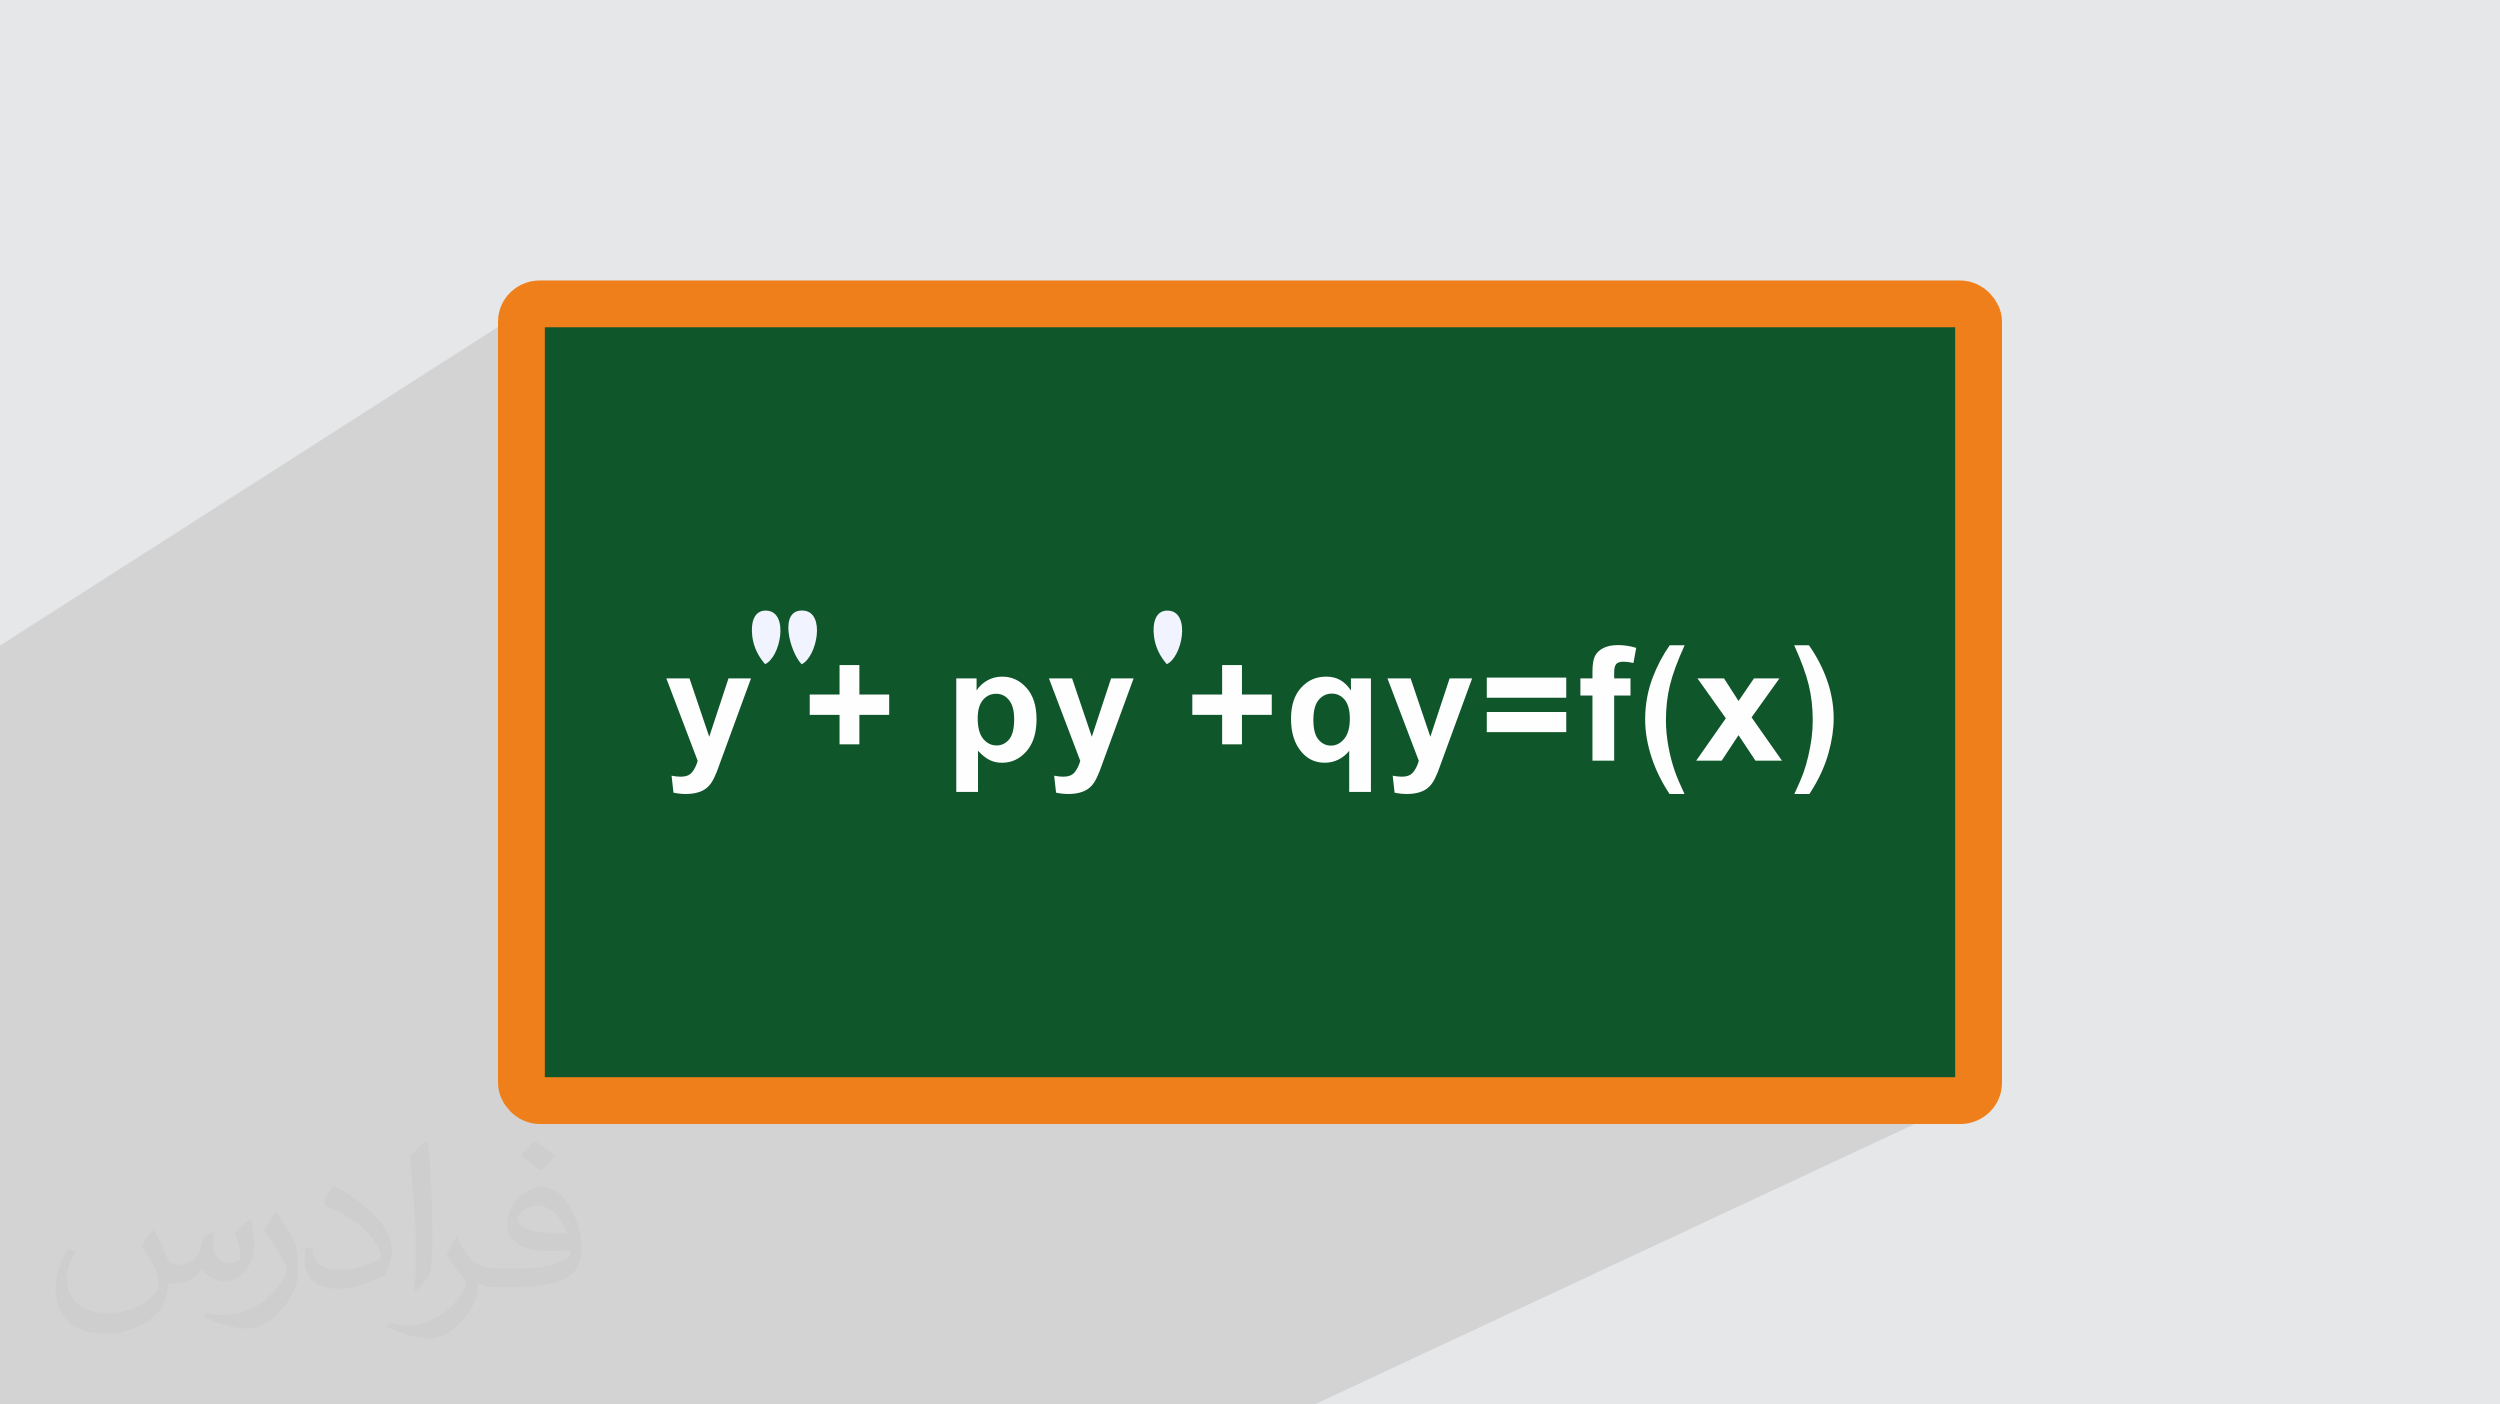 <?xml version="1.0" encoding="UTF-8"?>
<!DOCTYPE svg PUBLIC "-//W3C//DTD SVG 1.1//EN" "http://www.w3.org/Graphics/SVG/1.1/DTD/svg11.dtd">
<!-- Creator: CorelDRAW 2020 (64-Bit) -->
<svg xmlns="http://www.w3.org/2000/svg" xml:space="preserve" width="94.192mm" height="52.917mm" version="1.1" style="shape-rendering:geometricPrecision; text-rendering:geometricPrecision; image-rendering:optimizeQuality; fill-rule:evenodd; clip-rule:evenodd"
viewBox="0 0 9404.92 5283.66"
 xmlns:xlink="http://www.w3.org/1999/xlink"
 xmlns:xodm="http://www.corel.com/coreldraw/odm/2003">
 <defs>
  <style type="text/css">
   <![CDATA[
    .str0 {stroke:#EF7F1A;stroke-width:176.12;stroke-miterlimit:22.926}
    .fil3 {fill:#10562B}
    .fil0 {fill:#E6E7E8}
    .fil5 {fill:#F1F4FE}
    .fil4 {fill:#FEFEFE;fill-rule:nonzero}
    .fil2 {fill:#373435;fill-opacity:0.031}
    .fil1 {fill:#2B2A29;fill-opacity:0.102}
   ]]>
  </style>
 </defs>
 <g id="Layer_x0020_1">
  <polygon class="fil0" points="-0,0 9404.92,0 9404.92,5283.66 -0,5283.66 "/>
  <polygon class="fil1" points="4944.92,5283.66 -0,5283.66 -0,2428.59 1991.02,1154.58 1981.15,1162.74 1972.99,1172.6 1966.83,1183.93 1962.94,1196.41 1961.58,1209.8 1961.58,4073.87 1962.94,4087.26 1966.83,4099.74 1972.99,4111.07 1981.15,4120.93 1991.02,4129.09 2002.34,4135.25 2014.82,4139.14 2028.21,4140.5 7376.71,4140.5 7390.1,4139.14 7402.58,4135.25 "/>
  <path class="fil2" d="M578.49 4627.69c17.95,27.21 29.6,53.36 40.96,82.43 8.45,16.91 12.93,48.09 52.57,48.09 11.61,0 28.28,-3.42 43.06,-11.61 16.63,-8.73 29.32,-21.94 35.94,-42l15.85 -53.36 38.57 -19.02 2.64 2.64c-5.27,20.09 -6.59,39.36 -6.59,54.43 0,44.63 38.57,61.56 69.22,61.56 17.95,0 34.09,-8.73 34.09,-25.11 0,-21.13 -8.98,-57.06 -20.62,-89.29 17.95,-17.95 35.94,-35.94 56.53,-50.47l3.17 1.6c8.98,38.04 14,75.56 14,100.66 0,24.57 -10.83,51.79 -19.81,69.49 -18.49,34.87 -51.25,62.62 -90.87,62.62 -30.1,0 -63.65,-15.07 -86.66,-43.06l-1.32 0c-21.66,26.96 -55.22,51.25 -108.86,51.25l-16.63 0c-2.64,35.41 -10.29,60.49 -21.94,82.95 -31.95,62.34 -126.81,106.47 -216.1,106.47 -124.17,0 -186.51,-71.59 -186.51,-166.96 0,-58.91 19.27,-113.6 48.88,-152.42l24.29 10.04c-18.49,35.41 -30.91,68.68 -30.91,101.45 0,89.29 72.66,131.83 156.4,131.83 77.68,0 173.83,-49.41 191.28,-106.72 -6.59,-62.62 -30.1,-91.93 -66.04,-148.99 10.83,-19.02 24.83,-38.04 42.28,-58.38l3.17 0 0 0 0 0 -0.02 -0.09zm1432.13 -336.04c26.15,16.39 51.79,35.66 76.87,57.85 -14,19.81 -31.45,37.79 -53.11,53.64 -25.11,-20.34 -50.19,-37.79 -75.84,-56.27 17.42,-19.55 34.62,-38.29 52.04,-55.22l0 0 0 0 0 0 0 0 0 0 0.03 0zm13.47 244.11c-42.28,0 -76.87,27.75 -76.87,48.34 0,44.13 84.53,57.85 185.72,57.31 -12.68,-51.79 -57.06,-105.68 -108.86,-105.68l0.01 0.03zm-94.86 236.19c54.96,0 103.04,-1.6 139.74,-10.83 40.96,-10.29 75.56,-30.91 75.56,-45.17 0,-3.7 0,-8.19 -1.32,-11.89 -22.98,2.11 -49.41,2.11 -72.38,2.11 -74.49,0 -131.55,-16.91 -154.02,-58.66 -5.55,-11.61 -9.51,-24.57 -9.51,-39.36 0,-40.43 17.42,-79.79 48.09,-107 25.61,-22.45 53.89,-36.44 82.67,-36.44 52.04,0 93.51,41.75 122.57,107.54 15.85,35.94 26.68,77.4 26.68,129.72 0,34.87 -9.51,64.19 -31.17,85.85 -40.43,39.11 -114.92,53.89 -229.04,53.89l-51.79 0 0 0 -13.47 0c-28.28,0 -48.62,-5.02 -64.72,-17.42l-2.64 0c0.79,6.59 1.32,12.93 1.32,19.02 0,25.61 -8.45,58.38 -25.61,84.53 -50.72,75.3 -105.68,108.04 -153.24,108.04 -48.09,0 -107,-18.49 -160.11,-42.54l9.51 -18.49c17.17,7.13 40.96,11.89 73.7,11.89 85.85,0 198.66,-82.43 212.66,-163 -3.17,-6.59 -8.98,-15.32 -17.17,-24.57 -25.11,-29.85 -40.96,-54.68 -55.75,-80.83 12.68,-25.11 24.29,-45.17 35.13,-63.4l4.49 -0.53c36.72,74.77 69.99,117.55 144.23,117.55l11.61 0 0 0 53.89 0 0 0 0 0 0 0 0 0 0 0 0.09 0.01zm-371.98 79c6.34,-34.34 6.87,-72.91 6.87,-108.86l0 -53.36c0,-99.6 -12.68,-244.36 -22.98,-338.68 17.95,-19.27 43.06,-42 62.87,-57.31l5.81 1.6c13.47,118.62 16.63,256 16.63,383.06 0,33.3 -1.32,65.79 -4.49,89.55 -1.85,30.1 -19.27,52.83 -56.53,87.7l-8.19 -3.7zm-382.8 -157.19c1.85,46.77 24.83,83.49 105.15,83.49 49.93,0 92.19,-12.93 138.96,-35.13 8.45,-3.7 12.93,-8.73 12.93,-12.93 0,-29.32 -22.45,-68.15 -60.23,-103.55 -36.72,-33.3 -85.34,-62.62 -130.76,-82.18 -15.6,-6.59 -20.62,-13.47 -20.62,-20.09 0,-13.47 17.95,-41.75 32.77,-62.09l5.02 -0.53c52.04,27.21 110.17,67.64 153.24,112.53 39.11,41.47 63.4,83.49 63.4,129.19 0,33.81 -10.29,65.51 -26.96,95.11 -57.06,28.79 -117.83,50.72 -178.06,50.72 -73.17,0 -123.1,-34.34 -123.1,-114.92 0,-8.73 0,-22.19 3.17,-39.64l25.11 0 0 0 0 0 0 0 0 0 0 0 -0.02 0zm-132.37 -132.9l45.45 73.45c16.63,27.21 32.23,56.81 32.23,103.55l0 59.7c0,48.34 -30.91,100.13 -80.83,151.38 -39.11,34.62 -73.7,49.41 -105.68,49.41 -47.55,0 -101.98,-14.79 -164.85,-41.75l7.13 -18.49c19.81,5.27 42.79,9.77 71.06,9.77 90.36,-0.53 182.8,-66.57 225.08,-147.15 5.02,-9.26 6.87,-17.95 6.87,-24.04 0,-9.26 -5.02,-19.55 -8.98,-28.79 -22.98,-43.31 -48.62,-82.95 -76.87,-119.68 14.79,-23.25 29.6,-45.7 45.7,-67.9l3.7 0.53 0 0 0 0 0 0 0 0 0 0 -0.02 0.01z"/>
  <rect class="fil3 str0" x="1961.58" y="1143.17" width="5481.76" height="2997.33" rx="69.45" ry="66.64"/>
  <path class="fil4" d="M2506.73 2552.04l87.1 0 74.27 219.63 72.49 -219.63 84.7 0 -109.16 297.98 -19.69 53.79c-7.26,17.99 -14.12,31.71 -20.68,41.26 -6.46,9.45 -14.02,17.2 -22.47,23.07 -8.46,5.97 -18.89,10.54 -31.32,13.83 -12.33,3.28 -26.35,4.96 -41.96,4.96 -15.71,0 -31.22,-1.69 -46.43,-4.96l-7.16 -63.83c12.83,2.49 24.46,3.77 34.8,3.77 19.09,0 33.21,-5.56 42.36,-16.8 9.15,-11.23 16.21,-25.55 21.08,-42.85l-117.92 -310.21zm651.63 248.16l0 -110.95 -112.15 0 0 -76.36 112.15 0 0 -110.95 74.57 0 0 110.95 112.15 0 0 76.36 -112.15 0 0 110.95 -74.57 0zm439.16 -248.16l76.35 0 0 45.44c9.94,-15.51 23.26,-28.04 40.17,-37.68 16.9,-9.55 35.7,-14.32 56.27,-14.32 35.89,0 66.41,14.12 91.47,42.36 25.05,28.14 37.58,67.51 37.58,117.82 0,51.8 -12.63,91.96 -37.88,120.7 -25.25,28.74 -55.88,43.05 -91.87,43.05 -17.1,0 -32.61,-3.38 -46.53,-10.24 -13.82,-6.76 -28.54,-18.39 -43.84,-34.9l0 154.91 -81.73 0 0 -427.13zm80.53 150.03c0,34.9 6.86,60.65 20.68,77.35 13.73,16.6 30.52,24.95 50.21,24.95 18.99,0 34.8,-7.65 47.43,-22.97 12.62,-15.31 18.89,-40.36 18.89,-75.27 0,-32.61 -6.47,-56.76 -19.49,-72.58 -12.93,-15.81 -29.04,-23.65 -48.22,-23.65 -19.99,0 -36.59,7.75 -49.71,23.26 -13.23,15.51 -19.79,38.47 -19.79,68.9zm267.94 -150.03l87.1 0 74.27 219.63 72.49 -219.63 84.7 0 -109.16 297.98 -19.69 53.79c-7.26,17.99 -14.12,31.71 -20.68,41.26 -6.46,9.45 -14.02,17.2 -22.47,23.07 -8.46,5.97 -18.89,10.54 -31.32,13.83 -12.33,3.28 -26.35,4.96 -41.96,4.96 -15.71,0 -31.22,-1.69 -46.43,-4.96l-7.16 -63.83c12.83,2.49 24.46,3.77 34.8,3.77 19.09,0 33.21,-5.56 42.36,-16.8 9.15,-11.23 16.21,-25.55 21.08,-42.85l-117.92 -310.21zm651.63 248.16l0 -110.95 -112.15 0 0 -76.36 112.15 0 0 -110.95 74.57 0 0 110.95 112.15 0 0 76.36 -112.15 0 0 110.95 -74.57 0zm478.03 178.97l0 -154.61c-10.73,13.72 -24.06,24.65 -39.97,32.71 -16.01,8.05 -33.21,12.13 -51.7,12.13 -35.2,0 -64.22,-13.23 -86.99,-39.67 -26.85,-30.92 -40.27,-72.88 -40.27,-125.78 0,-49.8 12.62,-88.69 37.78,-116.62 25.25,-27.94 56.56,-41.86 93.95,-41.86 20.69,0 38.48,4.27 53.6,12.93 15.11,8.55 28.53,21.67 40.16,39.37l0 -45.74 75.17 0 0 427.13 -81.73 0zm2.39 -275.5c0,-31.82 -6.46,-55.59 -19.29,-71.09 -12.92,-15.51 -29.03,-23.26 -48.42,-23.26 -19.78,0 -36.29,7.95 -49.61,23.76 -13.22,15.81 -19.88,40.86 -19.88,75.27 0,34.1 6.36,58.75 19.19,73.97 12.82,15.11 28.63,22.67 47.42,22.67 18.79,0 35.2,-8.45 49.42,-25.45 14.12,-17 21.18,-42.36 21.18,-75.86zm141.48 -151.63l87.1 0 74.27 219.63 72.49 -219.63 84.7 0 -109.16 297.98 -19.69 53.79c-7.26,17.99 -14.12,31.71 -20.68,41.26 -6.46,9.45 -14.02,17.2 -22.47,23.07 -8.46,5.97 -18.89,10.54 -31.32,13.83 -12.33,3.28 -26.35,4.96 -41.96,4.96 -15.71,0 -31.22,-1.69 -46.43,-4.96l-7.16 -63.83c12.83,2.49 24.46,3.77 34.8,3.77 19.09,0 33.21,-5.56 42.36,-16.8 9.15,-11.23 16.21,-25.55 21.08,-42.85l-117.92 -310.21zm373.74 72.78l0 -75.76 298.87 0 0 75.76 -298.87 0zm0 129.45l0 -75.77 298.87 0 0 75.77 -298.87 0zm352.16 -202.23l45.34 0 0 -23.36c0,-26.05 2.78,-45.53 8.35,-58.36 5.57,-12.92 15.81,-23.36 30.72,-31.41 15.01,-8.06 33.9,-12.13 56.77,-12.13 23.36,0 46.33,3.47 68.8,10.43l-10.43 56.87c-13.33,-3.09 -26.15,-4.67 -38.48,-4.67 -12.13,0 -20.78,2.79 -26.05,8.36 -5.27,5.56 -7.95,16.31 -7.95,32.21l0 22.07 61.44 0 0 64.43 -61.44 0 0 245.18 -81.73 0 0 -245.18 -45.34 0 0 -64.43zm391.53 434.88l-56.08 0c-29.92,-44.83 -52.69,-91.36 -68.4,-139.79 -15.62,-48.32 -23.46,-95.05 -23.46,-140.29 0,-56.08 9.65,-109.16 28.83,-159.28 16.8,-43.44 37.98,-83.51 63.63,-120.2l56.08 0c-26.74,58.76 -45.23,108.87 -55.28,150.03 -10.04,41.26 -15.12,85 -15.12,131.23 0,31.82 2.99,64.43 8.96,97.84 6.06,33.3 14.21,65.02 24.65,95.15 6.86,19.78 18.89,48.22 36.19,85.3zm44.05 -125.27l111.55 -159.48 -106.78 -150.13 99.82 0 54.69 85.11 58.06 -85.11 95.84 0 -104.89 146.66 114.44 162.95 -99.73 0 -63.72 -95.94 -63.43 95.94 -95.84 0zm369.26 125.27c16.21,-34.6 27.54,-61.04 34.2,-79.44 6.56,-18.49 12.73,-39.77 18.39,-63.82 5.57,-24.06 9.75,-46.93 12.53,-68.51 2.69,-21.68 4.07,-43.84 4.07,-66.52 0,-46.23 -4.97,-89.97 -14.92,-131.23 -9.93,-41.17 -28.24,-91.27 -54.88,-150.03l55.48 0c29.44,41.76 52.3,86 68.61,132.73 16.31,46.83 24.45,94.26 24.45,142.37 0,40.57 -6.46,84.01 -19.28,130.44 -14.52,52 -38.58,103.3 -71.99,154.01l-56.66 0z"/>
  <path class="fil5" d="M2878.18 2498.46c58.08,-25.69 91.01,-194.96 7.1,-201.25 -49.54,-3.71 -60.87,46.22 -55.51,94.23 5.07,45.43 24.96,79.83 48.41,107.02z"/>
  <path class="fil5" d="M3015.82 2498.93c57.21,-26.88 91.27,-195.08 7.13,-201.91 -96.04,-7.8 -51.78,156.33 -7.13,201.91z"/>
  <path class="fil5" d="M4389.36 2498.46c58.09,-25.69 91.01,-194.96 7.11,-201.25 -49.54,-3.71 -60.88,46.22 -55.51,94.23 5.07,45.43 24.95,79.83 48.4,107.02z"/>
 </g>
</svg>
